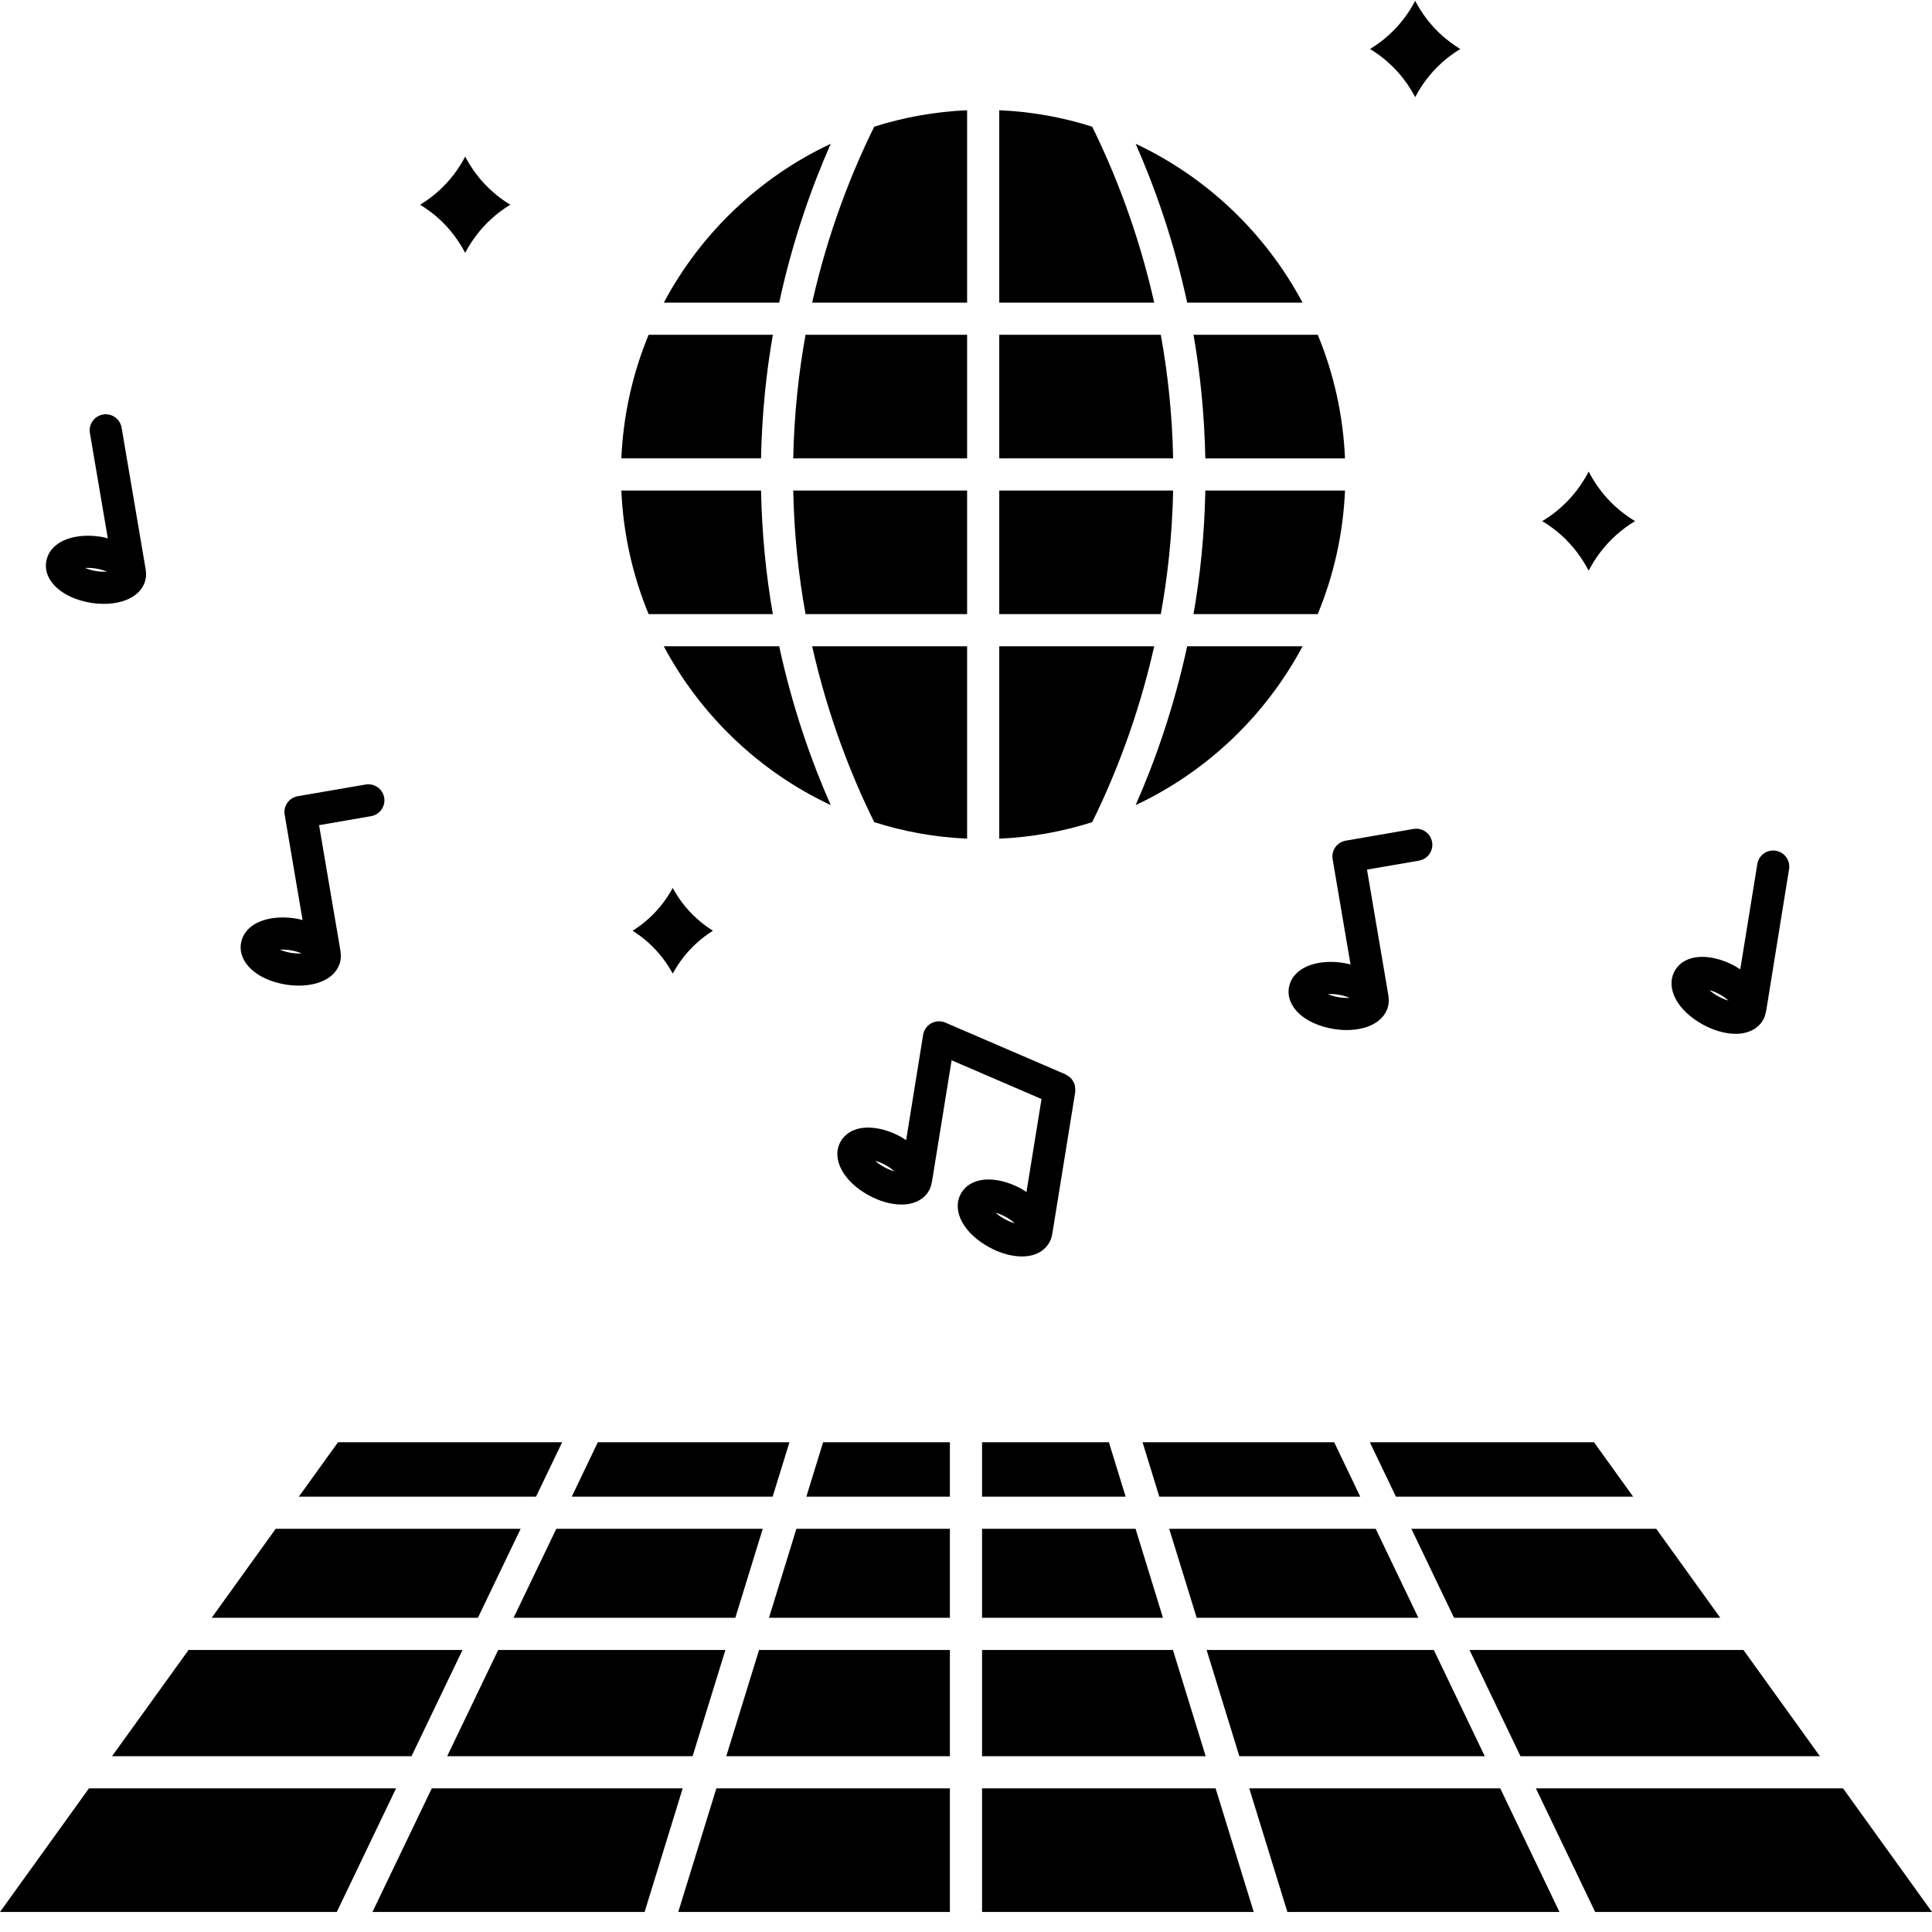 <?xml version="1.0" encoding="UTF-8"?> <svg xmlns="http://www.w3.org/2000/svg" xmlns:xlink="http://www.w3.org/1999/xlink" width="200" zoomAndPan="magnify" viewBox="0 0 150 150" height="200" preserveAspectRatio="xMidYMid meet" version="1.2"><defs><clipPath id="50693308ec"><path d="M 52 138 L 74 138 L 74 148.5 L 52 148.5 Z M 52 138 "></path></clipPath><clipPath id="501223416c"><path d="M 28 138 L 54 138 L 54 148.5 L 28 148.5 Z M 28 138 "></path></clipPath><clipPath id="a5b88f22b4"><path d="M 0 138 L 31 138 L 31 148.5 L 0 148.5 Z M 0 138 "></path></clipPath><clipPath id="af0b2b42f7"><path d="M 119 138 L 150 138 L 150 148.5 L 119 148.5 Z M 119 138 "></path></clipPath><clipPath id="380629ced4"><path d="M 96 138 L 122 138 L 122 148.5 L 96 148.5 Z M 96 138 "></path></clipPath><clipPath id="a1f5dd9473"><path d="M 76 138 L 98 138 L 98 148.5 L 76 148.5 Z M 76 138 "></path></clipPath></defs><g id="8ffaea48b2"><path style=" stroke:none;fill-rule:nonzero;fill:#000000;fill-opacity:1;" d="M 60.004 47.68 C 59.484 44.699 59.156 41.484 59.086 38.086 L 48.242 38.086 C 48.387 41.469 49.129 44.703 50.359 47.68 Z M 60.004 47.68 "></path><path style=" stroke:none;fill-rule:nonzero;fill:#000000;fill-opacity:1;" d="M 60.004 25.992 L 50.359 25.992 C 49.129 28.969 48.387 32.203 48.242 35.586 L 59.086 35.586 C 59.156 32.184 59.484 28.973 60.004 25.992 Z M 60.004 25.992 "></path><path style=" stroke:none;fill-rule:nonzero;fill:#000000;fill-opacity:1;" d="M 93.582 35.59 L 104.426 35.59 C 104.281 32.203 103.543 28.969 102.309 25.992 L 92.664 25.992 C 93.184 28.973 93.512 32.184 93.582 35.59 Z M 93.582 35.59 "></path><path style=" stroke:none;fill-rule:nonzero;fill:#000000;fill-opacity:1;" d="M 64.496 62.508 C 63.012 59.141 61.535 54.988 60.496 50.176 L 51.535 50.176 C 54.41 55.566 58.969 59.914 64.496 62.508 Z M 64.496 62.508 "></path><path style=" stroke:none;fill-rule:nonzero;fill:#000000;fill-opacity:1;" d="M 91.082 38.086 L 77.582 38.086 L 77.582 47.68 L 90.125 47.68 C 90.664 44.707 91.012 41.5 91.082 38.086 Z M 91.082 38.086 "></path><path style=" stroke:none;fill-rule:nonzero;fill:#000000;fill-opacity:1;" d="M 89.613 50.176 L 77.582 50.176 L 77.582 65.113 C 80.086 65.004 82.504 64.562 84.797 63.832 C 86.504 60.375 88.359 55.75 89.613 50.176 Z M 89.613 50.176 "></path><path style=" stroke:none;fill-rule:nonzero;fill:#000000;fill-opacity:1;" d="M 84.797 9.836 C 82.504 9.105 80.086 8.668 77.582 8.559 L 77.582 23.496 L 89.613 23.496 C 88.359 17.922 86.504 13.297 84.797 9.836 Z M 84.797 9.836 "></path><path style=" stroke:none;fill-rule:nonzero;fill:#000000;fill-opacity:1;" d="M 101.129 23.496 C 98.258 18.105 93.699 13.758 88.172 11.164 C 89.656 14.531 91.133 18.684 92.172 23.496 Z M 101.129 23.496 "></path><path style=" stroke:none;fill-rule:nonzero;fill:#000000;fill-opacity:1;" d="M 90.125 25.992 L 77.582 25.992 L 77.582 35.586 L 91.082 35.586 C 91.012 32.172 90.664 28.965 90.125 25.992 Z M 90.125 25.992 "></path><path style=" stroke:none;fill-rule:nonzero;fill:#000000;fill-opacity:1;" d="M 75.086 65.113 L 75.086 50.176 L 63.055 50.176 C 64.309 55.75 66.164 60.375 67.875 63.832 C 70.164 64.562 72.582 65.004 75.086 65.113 Z M 75.086 65.113 "></path><path style=" stroke:none;fill-rule:nonzero;fill:#000000;fill-opacity:1;" d="M 104.426 38.086 L 93.582 38.086 C 93.516 41.488 93.184 44.699 92.664 47.68 L 102.309 47.68 C 103.539 44.703 104.281 41.469 104.426 38.086 Z M 104.426 38.086 "></path><path style=" stroke:none;fill-rule:nonzero;fill:#000000;fill-opacity:1;" d="M 75.086 23.496 L 75.086 8.559 C 72.582 8.668 70.164 9.109 67.875 9.836 C 66.164 13.297 64.309 17.922 63.055 23.496 Z M 75.086 23.496 "></path><path style=" stroke:none;fill-rule:nonzero;fill:#000000;fill-opacity:1;" d="M 88.172 62.508 C 93.699 59.914 98.258 55.566 101.133 50.176 L 92.172 50.176 C 91.133 54.988 89.656 59.141 88.172 62.508 Z M 88.172 62.508 "></path><path style=" stroke:none;fill-rule:nonzero;fill:#000000;fill-opacity:1;" d="M 75.086 38.086 L 61.586 38.086 C 61.656 41.5 62.004 44.711 62.543 47.68 L 75.086 47.68 Z M 75.086 38.086 "></path><path style=" stroke:none;fill-rule:nonzero;fill:#000000;fill-opacity:1;" d="M 64.496 11.164 C 58.969 13.758 54.41 18.105 51.539 23.496 L 60.496 23.496 C 61.535 18.684 63.012 14.531 64.496 11.164 Z M 64.496 11.164 "></path><path style=" stroke:none;fill-rule:nonzero;fill:#000000;fill-opacity:1;" d="M 75.086 25.992 L 62.543 25.992 C 62.004 28.961 61.656 32.172 61.586 35.586 L 75.086 35.586 Z M 75.086 25.992 "></path><path style=" stroke:none;fill-rule:nonzero;fill:#000000;fill-opacity:1;" d="M 115.277 136.352 L 111.32 128.102 L 93.68 128.102 L 96.223 136.352 Z M 115.277 136.352 "></path><path style=" stroke:none;fill-rule:nonzero;fill:#000000;fill-opacity:1;" d="M 106.809 118.695 L 90.777 118.695 L 92.91 125.605 L 110.121 125.605 Z M 106.809 118.695 "></path><path style=" stroke:none;fill-rule:nonzero;fill:#000000;fill-opacity:1;" d="M 105.609 116.199 L 103.586 111.977 L 88.707 111.977 L 90.008 116.199 Z M 105.609 116.199 "></path><path style=" stroke:none;fill-rule:nonzero;fill:#000000;fill-opacity:1;" d="M 126.797 116.199 L 123.758 111.977 L 106.355 111.977 L 108.379 116.199 Z M 126.797 116.199 "></path><path style=" stroke:none;fill-rule:nonzero;fill:#000000;fill-opacity:1;" d="M 141.297 136.352 L 135.359 128.102 L 114.09 128.102 L 118.051 136.352 Z M 141.297 136.352 "></path><path style=" stroke:none;fill-rule:nonzero;fill:#000000;fill-opacity:1;" d="M 112.891 125.605 L 133.562 125.605 L 128.59 118.695 L 109.578 118.695 Z M 112.891 125.605 "></path><path style=" stroke:none;fill-rule:nonzero;fill:#000000;fill-opacity:1;" d="M 76.246 125.605 L 90.293 125.605 L 88.164 118.695 L 76.246 118.695 Z M 76.246 125.605 "></path><path style=" stroke:none;fill-rule:nonzero;fill:#000000;fill-opacity:1;" d="M 76.246 111.977 L 76.246 116.199 L 87.395 116.199 L 86.094 111.977 Z M 76.246 111.977 "></path><path style=" stroke:none;fill-rule:nonzero;fill:#000000;fill-opacity:1;" d="M 76.246 136.352 L 93.609 136.352 L 91.066 128.102 L 76.246 128.102 Z M 76.246 136.352 "></path><path style=" stroke:none;fill-rule:nonzero;fill:#000000;fill-opacity:1;" d="M 56.387 136.352 L 73.75 136.352 L 73.75 128.102 L 58.934 128.102 Z M 56.387 136.352 "></path><g clip-rule="nonzero" clip-path="url(#50693308ec)"><path style=" stroke:none;fill-rule:nonzero;fill:#000000;fill-opacity:1;" d="M 52.66 148.445 L 73.75 148.445 L 73.75 138.848 L 55.617 138.848 Z M 52.66 148.445 "></path></g><g clip-rule="nonzero" clip-path="url(#501223416c)"><path style=" stroke:none;fill-rule:nonzero;fill:#000000;fill-opacity:1;" d="M 33.523 138.848 L 28.918 148.445 L 50.047 148.445 L 53.004 138.848 Z M 33.523 138.848 "></path></g><g clip-rule="nonzero" clip-path="url(#a5b88f22b4)"><path style=" stroke:none;fill-rule:nonzero;fill:#000000;fill-opacity:1;" d="M 6.906 138.848 L 0 148.445 L 26.148 148.445 L 30.75 138.848 Z M 6.906 138.848 "></path></g><g clip-rule="nonzero" clip-path="url(#af0b2b42f7)"><path style=" stroke:none;fill-rule:nonzero;fill:#000000;fill-opacity:1;" d="M 143.094 138.848 L 119.246 138.848 L 123.848 148.445 L 150 148.445 Z M 143.094 138.848 "></path></g><path style=" stroke:none;fill-rule:nonzero;fill:#000000;fill-opacity:1;" d="M 59.703 125.605 L 73.75 125.605 L 73.75 118.695 L 61.832 118.695 Z M 59.703 125.605 "></path><g clip-rule="nonzero" clip-path="url(#380629ced4)"><path style=" stroke:none;fill-rule:nonzero;fill:#000000;fill-opacity:1;" d="M 96.992 138.848 L 99.953 148.445 L 121.078 148.445 L 116.477 138.848 Z M 96.992 138.848 "></path></g><path style=" stroke:none;fill-rule:nonzero;fill:#000000;fill-opacity:1;" d="M 31.949 136.352 L 35.91 128.102 L 14.641 128.102 L 8.699 136.352 Z M 31.949 136.352 "></path><g clip-rule="nonzero" clip-path="url(#a1f5dd9473)"><path style=" stroke:none;fill-rule:nonzero;fill:#000000;fill-opacity:1;" d="M 76.246 138.848 L 76.246 148.445 L 97.34 148.445 L 94.379 138.848 Z M 76.246 138.848 "></path></g><path style=" stroke:none;fill-rule:nonzero;fill:#000000;fill-opacity:1;" d="M 62.605 116.199 L 73.75 116.199 L 73.75 111.977 L 63.906 111.977 Z M 62.605 116.199 "></path><path style=" stroke:none;fill-rule:nonzero;fill:#000000;fill-opacity:1;" d="M 34.719 136.352 L 53.773 136.352 L 56.32 128.102 L 38.68 128.102 Z M 34.719 136.352 "></path><path style=" stroke:none;fill-rule:nonzero;fill:#000000;fill-opacity:1;" d="M 23.203 116.199 L 41.617 116.199 L 43.645 111.977 L 26.242 111.977 Z M 23.203 116.199 "></path><path style=" stroke:none;fill-rule:nonzero;fill:#000000;fill-opacity:1;" d="M 59.219 118.695 L 43.191 118.695 L 39.875 125.605 L 57.09 125.605 Z M 59.219 118.695 "></path><path style=" stroke:none;fill-rule:nonzero;fill:#000000;fill-opacity:1;" d="M 61.293 111.977 L 46.414 111.977 L 44.391 116.199 L 59.988 116.199 Z M 61.293 111.977 "></path><path style=" stroke:none;fill-rule:nonzero;fill:#000000;fill-opacity:1;" d="M 40.422 118.695 L 21.406 118.695 L 16.434 125.605 L 37.105 125.605 Z M 40.422 118.695 "></path><path style=" stroke:none;fill-rule:nonzero;fill:#000000;fill-opacity:1;" d="M 36.117 19.633 C 36.605 18.703 37.281 17.766 38.219 16.93 C 38.648 16.543 39.121 16.199 39.621 15.895 C 39.121 15.594 38.648 15.246 38.219 14.859 C 37.281 14.027 36.605 13.09 36.117 12.156 C 35.629 13.09 34.953 14.027 34.02 14.859 C 33.586 15.246 33.113 15.594 32.617 15.895 C 33.113 16.199 33.586 16.547 34.02 16.93 C 34.953 17.766 35.629 18.703 36.117 19.633 Z M 36.117 19.633 "></path><path style=" stroke:none;fill-rule:nonzero;fill:#000000;fill-opacity:1;" d="M 109.875 7.543 C 110.363 6.613 111.039 5.676 111.973 4.84 C 112.406 4.453 112.879 4.105 113.375 3.805 C 112.879 3.5 112.406 3.152 111.973 2.77 C 111.039 1.934 110.363 0.996 109.875 0.062 C 109.387 0.996 108.711 1.934 107.773 2.77 C 107.34 3.156 106.871 3.5 106.371 3.805 C 106.871 4.105 107.34 4.453 107.773 4.84 C 108.711 5.676 109.387 6.613 109.875 7.543 Z M 109.875 7.543 "></path><path style=" stroke:none;fill-rule:nonzero;fill:#000000;fill-opacity:1;" d="M 123.344 44.309 C 123.84 43.352 124.531 42.387 125.492 41.527 C 125.938 41.129 126.426 40.773 126.945 40.461 C 126.426 40.148 125.941 39.793 125.492 39.391 C 124.531 38.535 123.84 37.57 123.344 36.613 C 122.848 37.57 122.156 38.535 121.191 39.391 C 120.746 39.793 120.258 40.148 119.738 40.461 C 120.258 40.773 120.746 41.129 121.195 41.527 C 122.156 42.387 122.844 43.352 123.344 44.309 Z M 123.344 44.309 "></path><path style=" stroke:none;fill-rule:nonzero;fill:#000000;fill-opacity:1;" d="M 52.23 68.938 C 51.777 69.773 51.16 70.609 50.324 71.355 C 49.945 71.691 49.543 71.992 49.113 72.262 C 49.543 72.531 49.945 72.836 50.324 73.172 C 51.16 73.922 51.777 74.754 52.23 75.59 C 52.684 74.754 53.301 73.922 54.141 73.172 C 54.516 72.836 54.922 72.531 55.352 72.262 C 54.922 71.992 54.516 71.691 54.141 71.355 C 53.301 70.605 52.684 69.773 52.23 68.938 Z M 52.23 68.938 "></path><path style=" stroke:none;fill-rule:nonzero;fill:#000000;fill-opacity:1;" d="M 103.465 66.707 L 104.855 74.883 C 104.691 74.844 104.535 74.801 104.367 74.773 C 103.027 74.547 101.754 74.75 100.957 75.32 C 100.469 75.668 100.16 76.141 100.07 76.68 C 99.828 78.16 101.273 79.508 103.512 79.883 C 103.867 79.941 104.219 79.973 104.555 79.973 C 105.492 79.973 106.332 79.75 106.918 79.332 C 107.406 78.984 107.715 78.512 107.801 77.973 C 107.836 77.758 107.828 77.547 107.797 77.344 C 107.797 77.332 107.801 77.32 107.797 77.305 L 106.133 67.516 L 110.168 66.82 C 110.848 66.703 111.305 66.055 111.188 65.379 C 111.07 64.699 110.426 64.242 109.746 64.359 L 104.48 65.27 C 103.805 65.387 103.348 66.027 103.465 66.707 Z M 103.926 77.422 C 103.59 77.367 103.312 77.277 103.094 77.188 C 103.332 77.168 103.617 77.176 103.949 77.234 C 104.285 77.289 104.562 77.379 104.781 77.469 C 104.547 77.484 104.258 77.477 103.926 77.422 Z M 103.926 77.422 "></path><path style=" stroke:none;fill-rule:nonzero;fill:#000000;fill-opacity:1;" d="M 22.148 76.434 C 22.508 76.492 22.855 76.523 23.195 76.523 C 24.133 76.523 24.973 76.301 25.559 75.883 C 26.047 75.535 26.352 75.062 26.441 74.523 C 26.477 74.309 26.469 74.102 26.434 73.895 C 26.434 73.883 26.438 73.871 26.438 73.855 L 24.773 64.066 L 28.809 63.367 C 29.488 63.25 29.945 62.605 29.828 61.926 C 29.711 61.25 29.066 60.793 28.383 60.91 L 23.121 61.816 C 22.441 61.934 21.984 62.578 22.102 63.254 L 23.492 71.434 C 23.328 71.391 23.172 71.348 23.004 71.32 C 21.668 71.098 20.395 71.301 19.594 71.867 C 19.105 72.219 18.801 72.688 18.711 73.23 C 18.465 74.711 19.914 76.059 22.148 76.434 Z M 22.59 73.785 C 22.926 73.84 23.203 73.926 23.418 74.02 C 23.184 74.035 22.898 74.027 22.562 73.973 C 22.227 73.914 21.953 73.828 21.734 73.734 C 21.969 73.719 22.258 73.727 22.59 73.785 Z M 22.59 73.785 "></path><path style=" stroke:none;fill-rule:nonzero;fill:#000000;fill-opacity:1;" d="M 7.027 46.797 C 7.383 46.855 7.734 46.883 8.07 46.883 C 9.008 46.883 9.848 46.66 10.434 46.242 C 10.922 45.895 11.23 45.426 11.316 44.883 C 11.355 44.668 11.344 44.461 11.312 44.254 C 11.312 44.242 11.316 44.23 11.312 44.219 L 9.441 33.203 C 9.324 32.523 8.688 32.07 8.004 32.18 C 7.324 32.297 6.863 32.941 6.98 33.621 L 8.371 41.797 C 8.211 41.758 8.051 41.711 7.883 41.684 C 6.543 41.461 5.27 41.664 4.473 42.234 C 3.984 42.582 3.68 43.051 3.59 43.594 C 3.344 45.07 4.789 46.418 7.027 46.797 Z M 7.465 44.145 C 7.801 44.199 8.078 44.289 8.297 44.379 C 8.062 44.398 7.773 44.387 7.441 44.332 C 7.105 44.277 6.832 44.191 6.613 44.098 C 6.844 44.082 7.133 44.09 7.465 44.145 Z M 7.465 44.145 "></path><path style=" stroke:none;fill-rule:nonzero;fill:#000000;fill-opacity:1;" d="M 132.227 79.555 C 133.082 80.02 133.973 80.266 134.758 80.266 C 135.07 80.266 135.363 80.227 135.633 80.145 C 136.207 79.977 136.648 79.629 136.91 79.148 C 137.012 78.957 137.07 78.758 137.105 78.551 C 137.109 78.539 137.117 78.527 137.121 78.512 L 138.902 67.48 C 139.012 66.801 138.551 66.16 137.867 66.051 C 137.18 65.938 136.547 66.402 136.438 67.082 L 135.113 75.262 C 134.977 75.176 134.844 75.082 134.691 75 C 133.5 74.352 132.223 74.129 131.285 74.41 C 130.711 74.578 130.27 74.926 130.012 75.406 C 129.301 76.727 130.234 78.473 132.227 79.555 Z M 133.496 77.191 C 133.793 77.355 134.027 77.527 134.203 77.684 C 133.977 77.625 133.715 77.523 133.422 77.363 C 133.125 77.203 132.895 77.031 132.719 76.871 C 132.941 76.934 133.207 77.035 133.496 77.191 Z M 133.496 77.191 "></path><path style=" stroke:none;fill-rule:nonzero;fill:#000000;fill-opacity:1;" d="M 79.34 97.551 C 79.652 97.551 79.945 97.512 80.215 97.434 C 80.789 97.262 81.23 96.914 81.488 96.434 C 81.594 96.242 81.652 96.043 81.688 95.836 C 81.688 95.824 81.699 95.812 81.699 95.801 L 83.484 84.766 C 83.488 84.734 83.477 84.703 83.48 84.672 C 83.488 84.586 83.48 84.504 83.469 84.418 C 83.461 84.34 83.453 84.266 83.43 84.191 C 83.402 84.117 83.367 84.047 83.328 83.977 C 83.289 83.906 83.254 83.84 83.199 83.777 C 83.152 83.719 83.094 83.672 83.035 83.621 C 82.969 83.566 82.902 83.52 82.824 83.477 C 82.793 83.461 82.777 83.438 82.746 83.422 L 73.398 79.395 C 73.047 79.242 72.641 79.262 72.305 79.445 C 71.969 79.629 71.734 79.961 71.672 80.34 L 70.352 88.52 C 70.211 88.434 70.078 88.34 69.93 88.258 C 68.738 87.605 67.461 87.387 66.523 87.664 C 65.949 87.836 65.508 88.184 65.246 88.664 C 64.539 89.984 65.473 91.727 67.461 92.812 C 68.316 93.277 69.211 93.52 69.996 93.52 C 70.305 93.52 70.602 93.48 70.867 93.402 C 71.441 93.23 71.887 92.887 72.145 92.402 C 72.246 92.215 72.305 92.012 72.34 91.809 C 72.344 91.797 72.352 91.785 72.355 91.77 L 73.883 82.32 L 80.863 85.328 L 79.695 92.551 C 79.559 92.461 79.426 92.371 79.273 92.285 C 78.078 91.637 76.809 91.414 75.867 91.695 C 75.293 91.867 74.852 92.211 74.594 92.695 C 73.883 94.012 74.812 95.754 76.809 96.84 C 77.664 97.305 78.555 97.551 79.34 97.551 Z M 68.656 90.617 C 68.359 90.457 68.129 90.285 67.953 90.125 C 68.176 90.188 68.441 90.289 68.734 90.445 C 69.031 90.609 69.262 90.781 69.438 90.938 C 69.215 90.879 68.949 90.777 68.656 90.617 Z M 78.078 94.477 C 78.379 94.641 78.609 94.812 78.785 94.973 C 78.562 94.91 78.297 94.809 78.004 94.648 C 77.707 94.488 77.473 94.316 77.301 94.156 C 77.523 94.219 77.789 94.32 78.078 94.477 Z M 78.078 94.477 "></path></g></svg> 